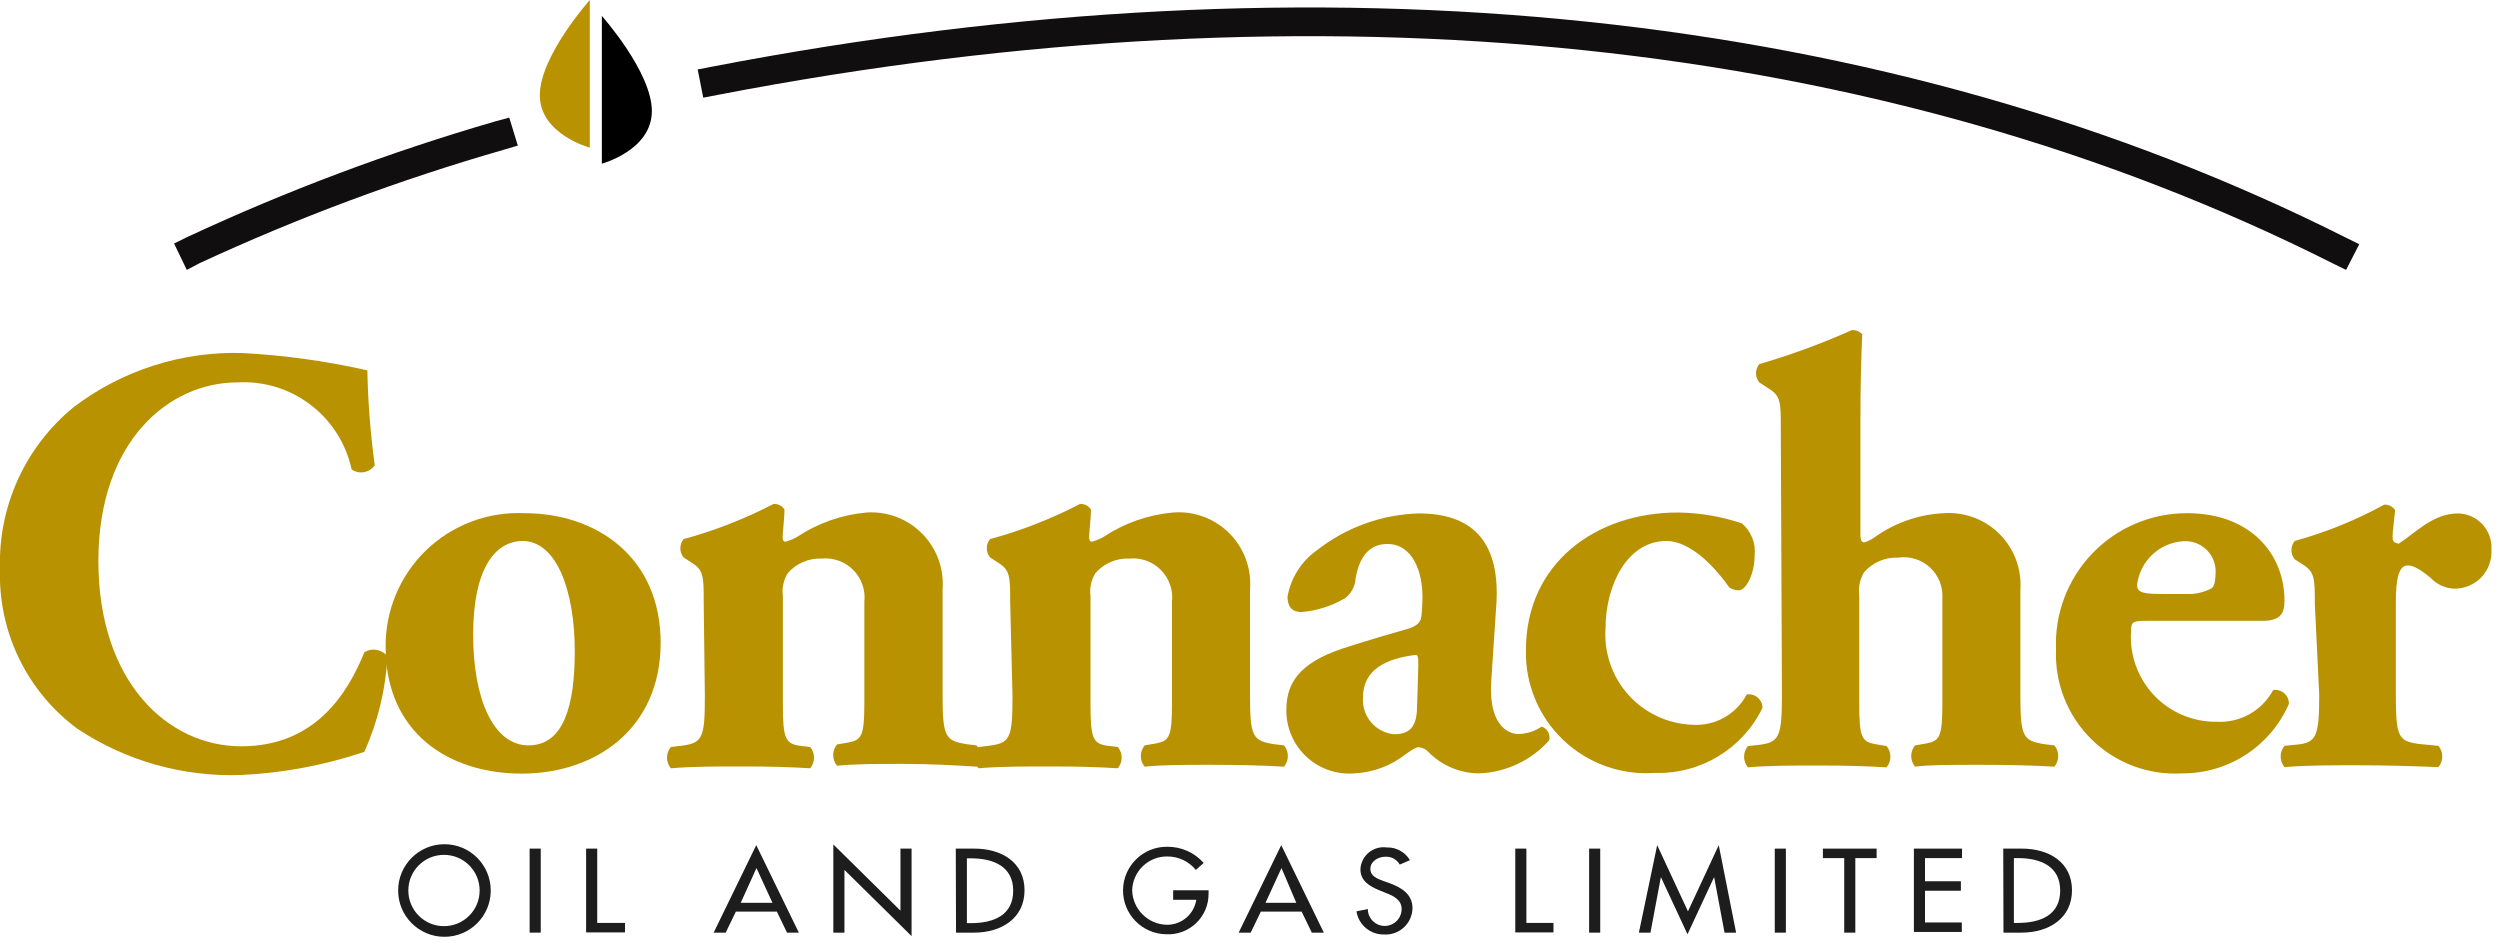 <?xml version="1.0" encoding="UTF-8"?>
<svg width="108px" height="41px" viewBox="0 0 108 41" version="1.1" xmlns="http://www.w3.org/2000/svg" xmlns:xlink="http://www.w3.org/1999/xlink">
    <!-- Generator: Sketch 40.3 (33839) - http://www.bohemiancoding.com/sketch -->
    <title>connacher oil and gas limited</title>
    <desc>Created with Sketch.</desc>
    <defs></defs>
    <g id="Page-1" stroke="none" stroke-width="1" fill="none" fill-rule="evenodd">
        <g id="connacher-oil-and-gas-limited" transform="translate(-1, 0)">
            <g id="Asset-11">
                <g id="Layer_2">
                    <g id="Layer_1-2">
                        <path d="M16.87,16 C16.896,17.372 17.003,18.741 17.19,20.1 C16.963,20.425 16.516,20.506 16.19,20.28 C15.696,17.98 13.599,16.384 11.25,16.52 C8.33,16.52 5.25,19.02 5.25,24.24 C5.25,29.46 8.25,32.24 11.42,32.24 C14.59,32.24 16,30 16.74,28.18 C17.069,27.971 17.504,28.049 17.74,28.36 C17.661,29.783 17.323,31.179 16.74,32.48 C15.018,33.059 13.225,33.396 11.41,33.48 C8.902,33.569 6.43,32.869 4.34,31.48 C2.164,29.87 0.916,27.296 1,24.59 C0.912,21.889 2.088,19.301 4.18,17.59 C6.269,16.002 8.837,15.177 11.46,15.25 C13.281,15.346 15.091,15.597 16.87,16 L16.87,16 Z" id="Shape" fill="#B89201"></path>
                        <path d="M17.66,28 C17.631,26.415 18.259,24.889 19.396,23.784 C20.533,22.679 22.077,22.095 23.66,22.17 C26.76,22.17 29.54,24.06 29.54,27.77 C29.54,31.48 26.73,33.42 23.54,33.42 C20.35,33.42 17.68,31.63 17.66,28 L17.66,28 Z M21.44,27.42 C21.44,30.18 22.31,32.2 23.83,32.2 C25.35,32.2 25.83,30.49 25.83,28.13 C25.83,25.58 25.07,23.37 23.57,23.37 C22.39,23.38 21.44,24.56 21.44,27.42 L21.44,27.42 Z" id="Shape" fill="#B89201"></path>
                        <path d="M31.4,26 C31.4,24.95 31.4,24.63 30.9,24.32 L30.53,24.08 C30.344,23.849 30.344,23.521 30.53,23.29 C31.877,22.923 33.181,22.413 34.42,21.77 C34.608,21.761 34.787,21.852 34.89,22.01 C34.89,22.38 34.81,23.01 34.81,23.19 C34.81,23.37 34.86,23.4 34.94,23.4 C35.114,23.35 35.282,23.28 35.44,23.19 C36.337,22.596 37.368,22.235 38.44,22.14 C39.332,22.083 40.204,22.414 40.833,23.049 C41.462,23.683 41.785,24.559 41.72,25.45 L41.72,30 C41.72,31.84 41.83,32 42.77,32.15 L43.19,32.2 C43.411,32.467 43.411,32.853 43.19,33.12 C42.38,33.07 41.28,33 40,33 C38.95,33 37.92,33 37.16,33.08 C36.939,32.813 36.939,32.427 37.16,32.16 L37.63,32.08 C38.23,31.97 38.34,31.79 38.34,30.35 L38.34,26 C38.397,25.494 38.222,24.99 37.865,24.627 C37.508,24.264 37.007,24.082 36.5,24.13 C35.94,24.106 35.399,24.338 35.03,24.76 C34.847,25.059 34.773,25.412 34.82,25.76 L34.82,30.46 C34.82,31.9 34.93,32.14 35.58,32.22 L36,32.27 C36.221,32.537 36.221,32.923 36,33.19 C35.19,33.14 34.34,33.11 33.08,33.11 C31.98,33.11 30.9,33.11 29.98,33.19 C29.759,32.923 29.759,32.537 29.98,32.27 L30.4,32.22 C31.35,32.11 31.45,31.9 31.45,30.07 L31.4,26 Z" id="Shape" fill="#B89201"></path>
                        <path d="M44.64,26 C44.64,24.95 44.64,24.63 44.14,24.32 L43.77,24.08 C43.584,23.849 43.584,23.521 43.77,23.29 C45.117,22.923 46.421,22.413 47.66,21.77 C47.848,21.761 48.027,21.852 48.13,22.01 C48.13,22.38 48.05,23.01 48.05,23.19 C48.05,23.37 48.1,23.4 48.18,23.4 C48.354,23.35 48.522,23.28 48.68,23.19 C49.577,22.596 50.608,22.235 51.68,22.14 C52.584,22.069 53.473,22.399 54.112,23.042 C54.752,23.685 55.076,24.577 55,25.48 L55,30 C55,31.84 55.11,32 56.05,32.15 L56.47,32.2 C56.691,32.467 56.691,32.853 56.47,33.12 C55.66,33.07 54.55,33.04 53.29,33.04 C52.24,33.04 51.21,33.04 50.45,33.12 C50.229,32.853 50.229,32.467 50.45,32.2 L50.92,32.12 C51.52,32.01 51.63,31.83 51.63,30.39 L51.63,26 C51.687,25.494 51.512,24.99 51.155,24.627 C50.798,24.264 50.297,24.082 49.79,24.13 C49.23,24.106 48.689,24.338 48.32,24.76 C48.137,25.059 48.063,25.412 48.11,25.76 L48.11,30.46 C48.11,31.9 48.22,32.14 48.87,32.22 L49.29,32.27 C49.511,32.537 49.511,32.923 49.29,33.19 C48.48,33.14 47.63,33.11 46.37,33.11 C45.27,33.11 44.19,33.11 43.27,33.19 C43.049,32.923 43.049,32.537 43.27,32.27 L43.69,32.22 C44.64,32.11 44.74,31.9 44.74,30.07 L44.64,26 Z" id="Shape" fill="#B89201"></path>
                        <path d="M65.42,29.45 C65.31,31.24 66.08,31.71 66.6,31.71 C66.957,31.7 67.304,31.589 67.6,31.39 C67.851,31.471 67.992,31.736 67.92,31.99 C67.151,32.847 66.07,33.358 64.92,33.41 C64.09,33.412 63.294,33.08 62.71,32.49 C62.602,32.368 62.452,32.293 62.29,32.28 C62.16,32.28 62,32.39 61.74,32.57 C61.103,33.077 60.323,33.371 59.51,33.41 C58.744,33.472 57.988,33.208 57.428,32.682 C56.868,32.156 56.556,31.418 56.57,30.65 C56.57,29.31 57.38,28.5 59.3,27.92 C60.3,27.6 61.03,27.39 61.77,27.18 C62.24,27.05 62.37,26.86 62.4,26.65 C62.43,26.44 62.45,26.07 62.45,25.76 C62.45,24.76 62.06,23.5 60.93,23.5 C60.3,23.5 59.75,23.87 59.56,25 C59.539,25.332 59.374,25.638 59.11,25.84 C58.533,26.18 57.887,26.385 57.22,26.44 C56.77,26.44 56.62,26.15 56.62,25.78 C56.76,24.973 57.213,24.255 57.88,23.78 C59.14,22.787 60.686,22.226 62.29,22.18 C64.5,22.18 65.78,23.28 65.65,25.99 L65.42,29.45 Z M62.27,28.77 C62.27,28.35 62.27,28.27 62.09,28.3 C60.91,28.46 59.88,28.9 59.88,30.14 C59.828,30.942 60.42,31.641 61.22,31.72 C62.03,31.72 62.22,31.25 62.22,30.43 L62.27,28.77 Z" id="Shape" fill="#B89201"></path>
                        <path d="M76.25,22.61 C76.653,22.953 76.859,23.474 76.8,24 C76.8,24.79 76.43,25.5 76.12,25.5 C75.969,25.505 75.821,25.459 75.7,25.37 C74.96,24.32 73.94,23.37 72.99,23.37 C71.28,23.37 70.36,25.31 70.36,27.13 C70.283,28.188 70.641,29.232 71.35,30.02 C72.06,30.809 73.06,31.275 74.12,31.31 C75.09,31.372 76.006,30.859 76.46,30 C76.63,29.974 76.802,30.023 76.933,30.134 C77.063,30.246 77.139,30.408 77.14,30.58 C76.279,32.351 74.458,33.451 72.49,33.39 C71.029,33.495 69.591,32.978 68.53,31.967 C67.47,30.956 66.885,29.545 66.92,28.08 C66.92,24.35 69.92,22.14 73.49,22.14 C74.429,22.153 75.36,22.311 76.25,22.61 L76.25,22.61 Z" id="Shape" fill="#B89201"></path>
                        <path d="M77.93,18.44 C77.93,17.39 77.93,17.1 77.4,16.78 L77,16.52 C76.814,16.289 76.814,15.961 77,15.73 C78.366,15.333 79.702,14.841 81,14.26 C81.169,14.251 81.333,14.317 81.45,14.44 C81.4,15.52 81.37,16.62 81.37,18.28 L81.37,23.11 C81.37,23.35 81.42,23.43 81.55,23.43 C81.699,23.38 81.841,23.309 81.97,23.22 C82.847,22.587 83.889,22.222 84.97,22.17 C85.866,22.107 86.745,22.435 87.38,23.07 C88.015,23.705 88.343,24.584 88.28,25.48 L88.28,30 C88.28,31.84 88.39,32 89.33,32.15 L89.75,32.2 C89.971,32.467 89.971,32.853 89.75,33.12 C88.94,33.07 87.83,33.04 86.57,33.04 C85.31,33.04 84.31,33.04 83.73,33.12 C83.509,32.853 83.509,32.467 83.73,32.2 L84.2,32.12 C84.8,32.01 84.91,31.83 84.91,30.39 L84.91,25.85 C84.943,25.347 84.746,24.856 84.375,24.514 C84.004,24.172 83.499,24.016 83,24.09 C82.44,24.066 81.899,24.298 81.53,24.72 C81.347,25.019 81.273,25.372 81.32,25.72 L81.32,30.42 C81.32,31.86 81.43,32.05 82.03,32.15 L82.5,32.23 C82.721,32.497 82.721,32.883 82.5,33.15 C81.69,33.1 80.84,33.07 79.58,33.07 C78.5,33.07 77.4,33.07 76.51,33.15 C76.289,32.883 76.289,32.497 76.51,32.23 L76.98,32.18 C77.85,32.07 77.98,31.86 77.98,30.03 L77.93,18.44 Z" id="Shape" fill="#B89201"></path>
                        <path d="M93.72,26.82 C93.12,26.82 93.06,26.87 93.06,27.29 C92.996,28.307 93.359,29.304 94.061,30.043 C94.763,30.781 95.741,31.193 96.76,31.18 C97.771,31.237 98.723,30.703 99.2,29.81 C99.373,29.783 99.549,29.835 99.681,29.951 C99.812,30.067 99.885,30.235 99.88,30.41 C99.082,32.238 97.274,33.417 95.28,33.41 C93.824,33.499 92.398,32.967 91.358,31.945 C90.317,30.923 89.758,29.507 89.82,28.05 C89.757,26.509 90.327,25.009 91.398,23.898 C92.469,22.788 93.947,22.163 95.49,22.17 C98.22,22.17 99.69,23.93 99.69,25.95 C99.69,26.45 99.56,26.82 98.74,26.82 L93.72,26.82 Z M95.45,25.66 C95.825,25.678 96.198,25.595 96.53,25.42 C96.66,25.34 96.71,25.08 96.71,24.82 C96.749,24.436 96.617,24.055 96.349,23.777 C96.081,23.5 95.705,23.354 95.32,23.38 C94.285,23.445 93.443,24.24 93.32,25.27 C93.32,25.64 93.69,25.66 94.53,25.66 L95.45,25.66 Z" id="Shape" fill="#B89201"></path>
                        <path d="M101,26.08 C101,25.03 101,24.71 100.5,24.4 L100.13,24.16 C99.944,23.929 99.944,23.601 100.13,23.37 C101.477,22.999 102.776,22.472 104,21.8 C104.188,21.791 104.367,21.882 104.47,22.04 C104.42,22.57 104.36,22.93 104.36,23.17 C104.36,23.41 104.41,23.43 104.62,23.49 C105.33,23.04 106.09,22.18 107.19,22.18 C107.589,22.188 107.968,22.357 108.239,22.649 C108.511,22.942 108.652,23.332 108.63,23.73 C108.661,24.177 108.502,24.617 108.192,24.941 C107.881,25.265 107.448,25.442 107,25.43 C106.618,25.408 106.26,25.24 106,24.96 C105.4,24.46 105.16,24.43 105,24.43 C104.63,24.43 104.5,25.01 104.5,26.01 L104.5,30.01 C104.5,31.85 104.61,32.01 105.5,32.14 L106.34,32.22 C106.561,32.487 106.561,32.873 106.34,33.14 C105.08,33.09 104.03,33.06 102.79,33.06 C101.71,33.06 100.56,33.06 99.69,33.14 C99.469,32.873 99.469,32.487 99.69,32.22 L100.19,32.17 C101.06,32.09 101.19,31.85 101.19,30.02 L101,26.08 Z" id="Shape" fill="#B89201"></path>
                        <path d="M22.2,38.47 C22.2,39.575 21.305,40.47 20.2,40.47 C19.095,40.47 18.2,39.575 18.2,38.47 C18.2,37.365 19.095,36.47 20.2,36.47 C21.305,36.47 22.2,37.365 22.2,38.47 L22.2,38.47 Z M21.72,38.47 C21.72,37.619 21.031,36.93 20.18,36.93 C19.329,36.93 18.64,37.619 18.64,38.47 C18.64,39.321 19.329,40.01 20.18,40.01 C21.031,40.01 21.72,39.321 21.72,38.47 L21.72,38.47 Z" id="Shape" fill="#1D1D1D"></path>
                        <polygon id="Shape" fill="#1D1D1D" points="24.36 40.29 23.88 40.29 23.88 36.66 24.36 36.66"></polygon>
                        <polygon id="Shape" fill="#1D1D1D" points="26.8 39.87 28 39.87 28 40.28 26.32 40.28 26.32 36.66 26.8 36.66"></polygon>
                        <path d="M32.79,39.38 L32.35,40.29 L31.83,40.29 L33.67,36.51 L35.51,40.29 L35,40.29 L34.56,39.38 L32.79,39.38 Z M33.68,37.5 L33,39 L34.37,39 L33.68,37.5 Z" id="Shape" fill="#1D1D1D"></path>
                        <polygon id="Shape" fill="#1D1D1D" points="37 36.48 39.9 39.34 39.9 36.66 40.38 36.66 40.38 40.44 37.48 37.58 37.48 40.29 37 40.29"></polygon>
                        <path d="M42.29,36.66 L43.09,36.66 C44.27,36.66 45.26,37.25 45.26,38.46 C45.26,39.67 44.26,40.29 43.08,40.29 L42.3,40.29 L42.29,36.66 Z M42.77,39.88 L42.94,39.88 C43.94,39.88 44.77,39.53 44.77,38.48 C44.77,37.43 43.92,37.08 42.94,37.08 L42.77,37.08 L42.77,39.88 Z" id="Shape" fill="#1D1D1D"></path>
                        <path d="M53.21,38.46 L53.21,38.6 C53.216,39.081 53.023,39.543 52.676,39.876 C52.33,40.21 51.86,40.385 51.38,40.36 C50.336,40.346 49.501,39.489 49.515,38.445 C49.529,37.401 50.386,36.566 51.43,36.58 C52.03,36.576 52.602,36.831 53,37.28 L52.66,37.58 C52.363,37.216 51.919,37.004 51.45,37 C51.05,36.989 50.663,37.138 50.374,37.414 C50.085,37.69 49.918,38.07 49.91,38.47 C49.936,39.284 50.596,39.934 51.41,39.95 C52.043,39.957 52.585,39.496 52.68,38.87 L51.68,38.87 L51.68,38.46 L53.21,38.46 Z" id="Shape" fill="#1D1D1D"></path>
                        <path d="M55.47,39.38 L55.03,40.29 L54.51,40.29 L56.35,36.51 L58.19,40.29 L57.67,40.29 L57.23,39.38 L55.47,39.38 Z M56.36,37.5 L55.67,39 L57,39 L56.36,37.5 Z" id="Shape" fill="#1D1D1D"></path>
                        <path d="M61.47,37.35 C61.345,37.128 61.105,36.996 60.85,37.01 C60.54,37.01 60.2,37.21 60.2,37.53 C60.2,37.85 60.5,37.96 60.74,38.05 L61.02,38.15 C61.57,38.35 62.02,38.64 62.02,39.24 C62.012,39.555 61.877,39.853 61.645,40.066 C61.413,40.279 61.104,40.389 60.79,40.37 C60.199,40.382 59.69,39.954 59.6,39.37 L60.09,39.27 C60.09,39.673 60.417,40 60.82,40 C61.223,40 61.55,39.673 61.55,39.27 C61.55,38.88 61.22,38.71 60.88,38.58 L60.61,38.47 C60.17,38.29 59.77,38.06 59.77,37.55 C59.784,37.269 59.916,37.007 60.133,36.828 C60.349,36.65 60.632,36.57 60.91,36.61 C61.319,36.597 61.702,36.808 61.91,37.16 L61.47,37.35 Z" id="Shape" fill="#1D1D1D"></path>
                        <polygon id="Shape" fill="#1D1D1D" points="66.94 39.87 68.11 39.87 68.11 40.28 66.46 40.28 66.46 36.66 66.94 36.66"></polygon>
                        <polygon id="Shape" fill="#1D1D1D" points="70.13 40.29 69.65 40.29 69.65 36.66 70.13 36.66"></polygon>
                        <polygon id="Shape" fill="#1D1D1D" points="72.75 37.89 72.75 37.89 72.3 40.29 71.8 40.29 72.59 36.51 73.92 39.37 75.25 36.51 76 40.29 75.5 40.29 75.05 37.89 75.05 37.89 73.9 40.36"></polygon>
                        <polygon id="Shape" fill="#1D1D1D" points="78.15 40.29 77.67 40.29 77.67 36.66 78.15 36.66"></polygon>
                        <polygon id="Shape" fill="#1D1D1D" points="81.15 40.29 80.67 40.29 80.67 37.07 79.75 37.07 79.75 36.66 82.07 36.66 82.07 37.07 81.15 37.07"></polygon>
                        <polygon id="Shape" fill="#1D1D1D" points="83.68 36.66 85.76 36.66 85.76 37.07 84.16 37.07 84.16 38.07 85.71 38.07 85.71 38.48 84.16 38.48 84.16 39.85 85.75 39.85 85.75 40.26 83.68 40.26"></polygon>
                        <path d="M87.54,36.66 L88.34,36.66 C89.52,36.66 90.51,37.25 90.51,38.46 C90.51,39.67 89.51,40.29 88.33,40.29 L87.55,40.29 L87.54,36.66 Z M88,39.87 L88.17,39.87 C89.17,39.87 90,39.52 90,38.47 C90,37.42 89.15,37.07 88.17,37.07 L88,37.07 L88,39.87 Z" id="Shape" fill="#1D1D1D"></path>
                        <path d="M26.48,0 L26.48,6.38 C26.48,6.38 24.32,5.8 24.32,4.11 C24.32,2.42 26.48,0 26.48,0 L26.48,0 Z" id="Shape" fill="#B89201"></path>
                        <path d="M27,0.69 L27,7.07 C27,7.07 29.16,6.49 29.16,4.8 C29.16,3.11 27,0.69 27,0.69 L27,0.69 Z" id="Shape" fill="#000000"></path>
                        <path d="M102.35,11.66 L101.78,11.38 C82.31,1.57 58.18,-0.95 32,4.1 L31.38,4.22 L31.14,3 L31.76,2.88 C58.21,-2.22 82.62,0.34 102.35,10.27 L102.92,10.55 L102.35,11.66 Z" id="Shape" fill="#100E0F"></path>
                        <path d="M9.07,11.66 L8.52,10.52 L9.09,10.24 C13.395,8.234 17.848,6.562 22.41,5.24 L23,5.08 L23.37,6.29 L22.76,6.47 C18.261,7.764 13.868,9.402 9.62,11.37 L9.07,11.66 Z" id="Shape" fill="#100E0F"></path>
                    </g>
                </g>
            </g>
        </g>
    </g>
</svg>